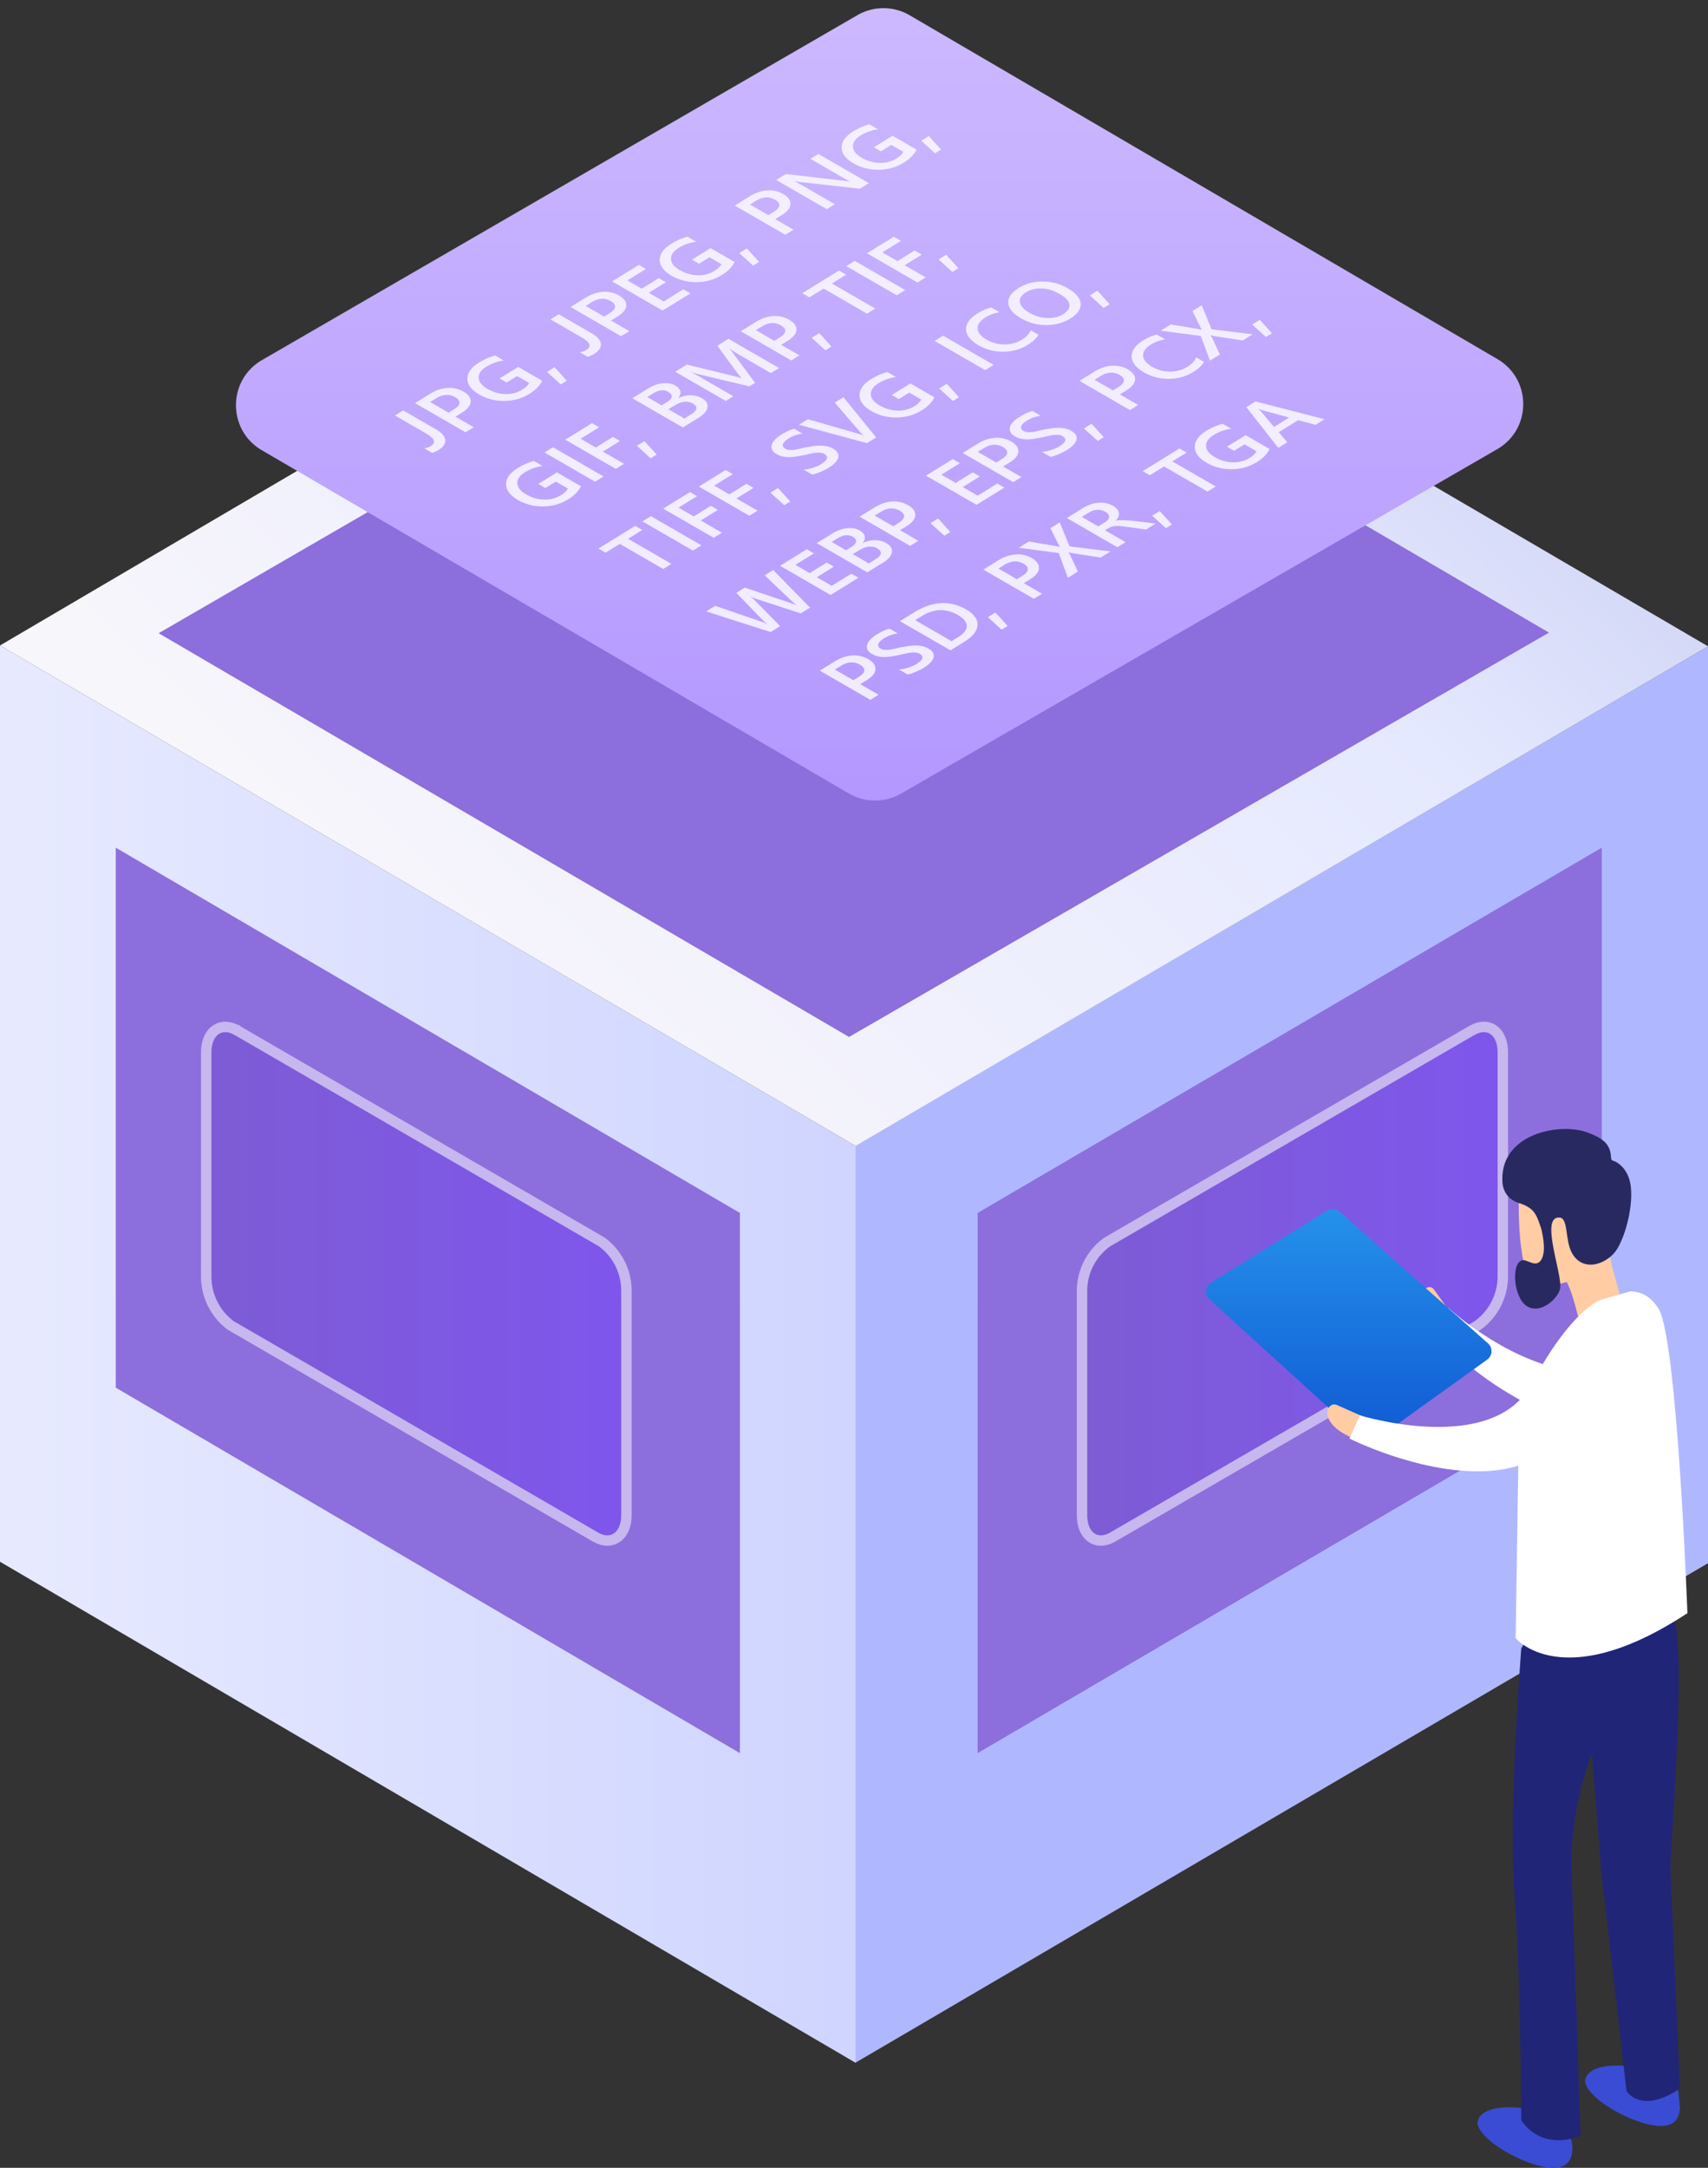 <svg xmlns="http://www.w3.org/2000/svg" xmlns:xlink="http://www.w3.org/1999/xlink" width="164" height="208" fill="none" xmlns:v="https://vecta.io/nano"><rect width="100%" height="100%" fill="#333333" stroke="none"/><path d="M82.119 109.952v87.975L164 149.988V62.013l-81.881 47.939h0z" fill="url(#A)"/><path d="M82.159 109.952v87.975L0 149.848V61.933l82.159 48.019h0z" fill="url(#B)"/><path d="M11.115 133.144V81.333l59.929 35.047v51.831l-59.929-35.066h0z" fill="url(#C)"/><path d="M153.8 133.144V81.333l-59.929 35.047v51.831l59.929-35.066h0z" fill="url(#D)"/><path d="M0 61.933l82.159 48.019L164 62.013 81.742 13.934 0 61.933h0z" fill="url(#E)"/><path d="M15.231 60.756l66.292 38.739 67.207-38.798-66.372-38.798-67.127 38.858h0z" fill="url(#F)"/><path d="M25.153 34.551c-3.319 1.921-3.329 6.709-.018 8.644l56.362 32.936a5 5 0 0 0 5.023.013l57.237-33.043c3.324-1.918 3.337-6.71.024-8.647L87.351 1.468a5 5 0 0 0-5.028-.011l-57.17 33.094z" fill="url(#G)"/><path d="M41.828 41.174c.575.332.883.677.924 1.034s-.175.678-.64.965c-.217.134-.421.229-.613.285l-.758-.438c.214-.027.421-.102.621-.225.527-.325.376-.728-.454-1.207l-2.984-1.723.791-.488 3.112 1.797zm1.901-1.198l1.759 1.016-.788.486-4.851-2.801 1.446-.892c.547-.338 1.101-.525 1.662-.561a2.68 2.68 0 0 1 1.548.354c.471.272.7.592.685.959s-.29.717-.827 1.048l-.635.392zm-2.429-1.403l1.773 1.024.512-.316c.339-.209.517-.415.534-.617s-.12-.387-.411-.555c-.57-.329-1.182-.293-1.833.109l-.575.355zm10.764-2.037c-.221.465-.637.886-1.246 1.262-.705.435-1.499.658-2.382.67s-1.692-.195-2.427-.619c-.751-.434-1.128-.936-1.132-1.508s.362-1.088 1.098-1.542c.53-.327 1.054-.556 1.573-.688l.829.479a4.23 4.23 0 0 0-1.678.591c-.508.313-.754.669-.739 1.066s.296.751.837 1.063c.557.322 1.135.489 1.735.501s1.135-.131 1.614-.426c.328-.202.547-.415.658-.636l-1.154-.666-1.004.62-.677-.391 1.792-1.106 2.304 1.33zm1.185-1.301l1.173 1.293-.578.357-1.322-1.2.728-.449zm3.517-3.282c.575.332.883.677.924 1.034s-.175.678-.64.965c-.217.134-.421.229-.613.285l-.758-.437c.214-.027.421-.102.621-.225.527-.326.376-.728-.454-1.207l-2.984-1.723.791-.488 3.112 1.797zm1.901-1.198l1.759 1.016-.788.486-4.851-2.801 1.446-.893c.547-.338 1.101-.525 1.662-.561a2.68 2.68 0 0 1 1.548.354c.471.272.7.592.685.959s-.29.717-.827 1.048l-.635.392zm-2.429-1.402l1.773 1.023.512-.316c.339-.209.517-.415.534-.617s-.12-.387-.411-.555c-.57-.329-1.182-.293-1.833.109l-.575.355zm10.058-1.205L63.621 29.8l-4.851-2.801 2.569-1.586.683.395-1.778 1.098 1.373.793 1.639-1.011.68.393-1.639 1.012 1.434.828 1.885-1.163.68.393zm4.236-3.01c-.221.465-.637.886-1.246 1.262-.705.435-1.499.658-2.382.67s-1.692-.195-2.427-.619c-.751-.434-1.128-.936-1.132-1.508s.362-1.088 1.098-1.542c.53-.327 1.054-.556 1.573-.688l.829.479c-.614.082-1.173.28-1.678.591s-.754.669-.739 1.066.296.751.837 1.063c.557.322 1.135.489 1.735.501s1.135-.131 1.614-.426c.328-.202.547-.415.658-.637l-1.154-.666-1.004.62-.676-.391 1.792-1.106 2.304 1.33zm1.185-1.301l1.173 1.293-.578.357-1.322-1.2.728-.449zm2.719-2.814l1.759 1.016-.788.486-4.851-2.801 1.446-.893c.547-.338 1.101-.525 1.662-.561a2.68 2.68 0 0 1 1.548.354c.471.272.7.592.685.959s-.29.717-.826 1.048l-.635.392zm-2.429-1.402l1.773 1.023.512-.316c.339-.209.517-.415.534-.617s-.12-.387-.411-.555c-.57-.329-1.182-.293-1.833.109l-.575.355zm11.424-2.048l-.864.533-5.842-.653c-.148-.017-.289-.041-.424-.074l-.02.012c.121.049.352.172.693.368l3.18 1.836-.765.472-4.851-2.801.921-.568 5.681.652.477.061.013-.008c-.151-.061-.379-.179-.686-.357l-3.126-1.805.761-.47 4.851 2.801zm4.571-3.218c-.221.465-.637.886-1.246 1.262a4.56 4.56 0 0 1-2.382.67c-.883.012-1.692-.195-2.428-.619-.751-.434-1.128-.936-1.132-1.508s.362-1.088 1.098-1.542c.53-.327 1.054-.556 1.573-.688l.829.479a4.23 4.23 0 0 0-1.678.591c-.507.313-.754.669-.739 1.066s.296.751.837 1.063c.557.322 1.135.489 1.735.501s1.135-.131 1.614-.426c.328-.202.547-.415.658-.636l-1.153-.666-1.004.62-.677-.391 1.792-1.106 2.304 1.33zm1.185-1.301l1.173 1.293-.578.357-1.322-1.2.728-.449zM55.781 46.658c-.221.465-.636.886-1.246 1.262-.705.435-1.499.658-2.382.67a4.64 4.64 0 0 1-2.427-.619c-.751-.434-1.128-.936-1.132-1.508s.362-1.088 1.098-1.542c.53-.327 1.054-.556 1.573-.688l.829.479a4.23 4.23 0 0 0-1.678.591c-.508.313-.754.669-.739 1.066s.296.751.837 1.063c.557.322 1.135.489 1.735.501s1.135-.131 1.614-.426c.328-.202.547-.415.658-.637l-1.154-.666-1.004.62-.677-.391 1.792-1.106 2.304 1.33zm2.17-.943l-.814.503-4.851-2.801.814-.503 4.851 2.801zm-.418-4.721l-1.782 1.1 1.458.842 1.642-1.014.68.393-1.642 1.014 2.03 1.172-.791.488-4.851-2.801 2.573-1.588.683.395zm4.346 1.33l1.173 1.293-.578.357-1.322-1.2.728-.449zm3.69-1.312l-4.851-2.801 1.512-.934c.461-.285.928-.45 1.402-.497s.878.023 1.207.213c.275.159.438.344.488.556s-.017.426-.202.642l.014.008c.366-.18.752-.27 1.157-.269s.774.093 1.108.286c.415.24.59.533.526.88s-.341.671-.831.974l-1.529.944zm-3.417-2.914l1.38.797.512-.316c.275-.17.424-.34.449-.511s-.084-.331-.326-.47c-.415-.24-.895-.191-1.44.145l-.575.355zm2.026 1.17l1.536.887.675-.416c.295-.182.453-.362.475-.54s-.089-.341-.332-.482c-.503-.29-1.097-.224-1.782.198l-.572.353zm10.625-3.956l-.785.484-3.139-1.813-.897-.574-.013.008c.163.153.272.267.327.344l2.204 2.972-.545.337-5.025-1.198c-.146-.037-.349-.104-.61-.201l-.013.008c.212.101.537.279.977.532l3.133 1.809-.731.451-4.851-2.801 1.113-.687 4.484 1.092.741.206.017-.01-.369-.451-1.941-2.645 1.074-.663 4.851 2.801zm.205-2.228l1.759 1.016-.788.486-4.851-2.801 1.446-.892c.547-.338 1.101-.525 1.662-.561a2.68 2.68 0 0 1 1.548.354c.471.272.7.592.685.959s-.29.717-.827 1.048l-.635.392zm-2.429-1.403l1.773 1.024.512-.316c.339-.209.517-.415.534-.617s-.12-.387-.411-.555c-.571-.329-1.182-.293-1.833.109l-.575.355zm6.085.281l1.173 1.293-.578.357-1.322-1.2.728-.449zm2.581-5.606l-1.37.845 4.168 2.406-.791.488-4.168-2.407-1.366.843-.683-.395 3.527-2.177.683.395zm5.677 1.475l-.814.503-4.851-2.801.814-.503 4.851 2.801zm-.418-4.721l-1.782 1.1 1.458.842 1.642-1.014.68.393-1.642 1.014 2.03 1.172-.791.488-4.851-2.801 2.573-1.588.683.395zm4.346 1.33l1.173 1.293-.578.357-1.322-1.2.728-.449zM61.676 50.852l-1.37.845 4.168 2.407-.791.488-4.168-2.407-1.366.843-.683-.395 3.527-2.177.683.395zm5.677 1.475l-.814.503-4.851-2.801.814-.503 4.851 2.801zm-.418-4.721l-1.782 1.1 1.458.842 1.642-1.014.68.393-1.642 1.014 2.03 1.172-.791.488-4.851-2.801 2.573-1.588.683.395zm3.424-2.113l-1.782 1.1 1.458.842 1.642-1.014.68.393-1.642 1.014 2.03 1.172-.791.488-4.851-2.801 2.573-1.588.683.395zm4.346 1.33l1.173 1.293-.578.357-1.322-1.2.728-.449zm3.278-1.288l-.829-.479c.141-.006.288-.024.442-.054a4.56 4.56 0 0 0 .461-.119l.424-.16c.133-.058.248-.116.343-.175.332-.205.523-.39.572-.555s-.03-.311-.245-.435a.94.94 0 0 0-.381-.121c-.139-.017-.292-.015-.459.005a5.03 5.03 0 0 0-.545.098l-.625.143-.719.125a4.8 4.8 0 0 1-.663.054c-.213-.001-.417-.023-.615-.065s-.385-.119-.57-.226c-.228-.132-.375-.276-.442-.434s-.073-.323-.017-.486.163-.33.322-.489a2.91 2.91 0 0 1 .564-.445c.499-.308.92-.499 1.263-.573l.795.459c-.469.052-.916.21-1.341.472a2.2 2.2 0 0 0-.319.237.84.84 0 0 0-.201.257c-.039.086-.047.17-.023.253s.093.157.208.223a.97.97 0 0 0 .347.121 1.7 1.7 0 0 0 .409.006c.152-.016.32-.043.505-.082l.628-.149.746-.129c.245-.036.482-.054.71-.054a3.08 3.08 0 0 1 .658.062 1.9 1.9 0 0 1 .587.22c.246.142.405.292.476.45s.077.319.017.482-.171.324-.338.484-.371.314-.61.462c-.08.049-.185.106-.316.171l-.41.188-.43.164a2.28 2.28 0 0 1-.378.096zm3.007-7.421l3.139 3.858-.884.546-6.533-1.763.864-.533 4.857 1.399c.155.044.32.105.496.183l.013-.008c-.113-.084-.22-.184-.32-.3l-2.47-2.864.838-.517zm8.731.01c-.221.465-.637.886-1.246 1.262-.705.435-1.499.658-2.382.67a4.64 4.64 0 0 1-2.427-.619c-.751-.434-1.128-.936-1.132-1.508s.362-1.088 1.098-1.542c.53-.327 1.054-.556 1.573-.688l.829.479a4.23 4.23 0 0 0-1.678.591c-.507.313-.754.669-.739 1.066s.296.751.837 1.063c.557.322 1.135.489 1.735.501s1.135-.131 1.614-.426c.328-.203.547-.415.658-.637l-1.154-.666-1.004.62-.677-.391 1.792-1.106 2.304 1.33zm1.185-1.301l1.173 1.293-.578.357-1.322-1.2.728-.449zm4.501-1.813l-.814.503-4.851-2.801.814-.503 4.851 2.801zm4.298-2.895c-.169.331-.521.661-1.055.991-.691.427-1.468.64-2.328.641s-1.652-.207-2.374-.624c-.776-.448-1.169-.954-1.179-1.519s.345-1.07 1.061-1.512c.461-.284.91-.482 1.346-.593l.798.461c-.515.086-.967.249-1.355.489-.516.319-.767.674-.752 1.067s.306.749.868 1.073c.535.309 1.11.462 1.728.461s1.166-.154 1.654-.455c.45-.278.732-.581.845-.91l.744.43zm3.066-1.553c-.686.424-1.464.633-2.331.627s-1.662-.221-2.388-.64c-.78-.45-1.192-.94-1.236-1.468s.296-1.015 1.018-1.461c.669-.413 1.433-.615 2.292-.607a4.77 4.77 0 0 1 2.384.642c.791.457 1.208.948 1.249 1.472s-.288 1.002-.989 1.435zm-4.269-2.509c-.437.269-.627.585-.57.946s.359.696.9 1.008 1.106.48 1.702.506 1.107-.094 1.537-.359c.457-.282.66-.595.61-.938s-.356-.678-.92-1.004c-.58-.335-1.156-.514-1.729-.537s-1.08.101-1.53.379zm6.87-.159l1.173 1.293-.579.357-1.322-1.2.728-.449zM74.24 54.696l3.544 3.607-.894.552-4.3-1.399c-.182-.06-.363-.137-.543-.23l-.013.008a2.32 2.32 0 0 1 .387.319l2.489 2.525-.914.564-6.184-1.978.868-.536 4.416 1.518a4.1 4.1 0 0 1 .533.228l.017-.01c-.106-.072-.231-.181-.374-.327l-2.575-2.654.814-.503 4.483 1.508a4.54 4.54 0 0 1 .503.207l.013-.008c-.106-.069-.229-.171-.37-.305L73.422 55.2l.818-.505zm8.188.741l-2.676 1.652-4.851-2.801 2.569-1.586.683.395-1.778 1.098 1.373.793 1.639-1.011.68.393-1.639 1.011 1.434.828 1.885-1.163.68.393zm.848-.523l-4.851-2.801 1.512-.934c.461-.285.928-.45 1.401-.497s.878.022 1.207.213c.275.159.438.344.488.556s-.017.425-.202.642l.014.008c.366-.18.752-.27 1.157-.269s.774.093 1.108.286c.415.24.59.533.526.88s-.341.671-.831.974l-1.529.944zm-3.417-2.914l1.38.797.512-.316c.275-.17.424-.34.449-.511s-.084-.331-.326-.47c-.415-.24-.895-.191-1.44.145l-.575.355zm2.026 1.17l1.536.887.675-.416c.295-.182.453-.362.475-.54s-.089-.341-.332-.482c-.503-.29-1.097-.224-1.782.198l-.572.353zm4.535-2.298l1.759 1.016-.788.486-4.851-2.801 1.446-.892c.547-.338 1.101-.525 1.662-.561a2.68 2.68 0 0 1 1.548.354c.471.272.7.592.685.959s-.29.717-.826 1.048l-.635.392zm-2.429-1.403l1.773 1.024.512-.316c.339-.209.517-.415.534-.617s-.12-.387-.411-.555c-.571-.33-1.182-.293-1.833.109l-.575.355zm6.085.281l1.173 1.293-.578.357-1.322-1.2.728-.449zm6.366-2.964l-2.676 1.652-4.851-2.801 2.569-1.586.683.395-1.778 1.098 1.373.793 1.639-1.011.68.393-1.639 1.012 1.434.828 1.885-1.163.68.393zm-.124-2.025l1.759 1.016-.788.486-4.851-2.801 1.446-.892c.547-.338 1.101-.525 1.662-.561a2.68 2.68 0 0 1 1.548.354c.471.272.7.592.685.959s-.29.717-.826 1.048l-.635.392zm-2.429-1.403l1.772 1.023.512-.316c.339-.209.517-.415.534-.617s-.12-.387-.411-.555c-.57-.329-1.182-.293-1.833.109l-.575.355zm6.97.471l-.829-.479a2.95 2.95 0 0 0 .442-.055c.156-.032.31-.071.461-.119l.424-.16c.133-.058.247-.117.343-.175.332-.205.523-.39.572-.555s-.031-.311-.245-.435a.94.94 0 0 0-.381-.121c-.139-.017-.292-.015-.459.005s-.349.053-.545.098l-.625.143-.72.125a4.8 4.8 0 0 1-.663.054c-.213-.001-.417-.023-.615-.065s-.385-.119-.57-.226c-.228-.132-.375-.276-.442-.434s-.073-.323-.017-.486.163-.33.322-.489a2.91 2.91 0 0 1 .564-.445c.499-.308.92-.499 1.263-.573l.795.459c-.469.052-.916.21-1.341.472a2.2 2.2 0 0 0-.319.237.84.84 0 0 0-.201.257c-.039.086-.047.17-.023.253s.093.157.208.223a.97.97 0 0 0 .347.121c.123.018.26.02.409.006s.32-.043.505-.082l.628-.149.747-.129c.245-.036.482-.054.71-.054s.45.019.658.062a1.9 1.9 0 0 1 .587.22c.246.142.405.292.476.45a.61.61 0 0 1 .017.483c-.058.162-.17.324-.338.484s-.371.314-.61.462a4.05 4.05 0 0 1-.317.171l-.409.188-.431.165a2.27 2.27 0 0 1-.377.096zm3.948-3.173l1.173 1.293-.579.357-1.322-1.2.728-.449zm2.719-2.814l1.759 1.016-.788.486-4.851-2.801 1.446-.892c.548-.338 1.102-.525 1.663-.561s1.076.082 1.548.354.699.592.685.959-.291.717-.827 1.048l-.635.392zm-2.429-1.403l1.773 1.024.512-.316c.339-.209.517-.415.534-.617s-.12-.387-.411-.555c-.57-.33-1.181-.293-1.833.109l-.575.355zm10.504-1.722c-.17.331-.522.661-1.056.991-.691.427-1.467.64-2.328.641s-1.652-.207-2.374-.624c-.776-.448-1.169-.954-1.179-1.519s.345-1.07 1.061-1.512a4.84 4.84 0 0 1 1.346-.593l.798.461c-.515.086-.966.249-1.354.489-.517.319-.767.674-.753 1.067s.307.749.868 1.073c.535.309 1.11.463 1.727.461s1.167-.154 1.654-.455c.45-.278.732-.581.845-.91l.745.43zm4.67-2.64l-.947.585-2.757-.424c-.083-.014-.192-.038-.326-.073l-.014.008.131.194.772 1.649-.954.589-.877-2.373-3.848-.506.968-.597 2.498.414.474.095.01-.006-.172-.298-.73-1.49.891-.55.936 2.296 3.945.487zm.691-1.392l1.173 1.293-.579.357-1.322-1.2.728-.449zm-38.365 34.96l1.759 1.016-.788.486-4.851-2.801 1.446-.892c.547-.338 1.101-.525 1.662-.561a2.68 2.68 0 0 1 1.548.354c.471.272.7.592.685.959s-.29.717-.826 1.048l-.635.392zm-2.429-1.403l1.772 1.023.512-.316c.339-.209.517-.415.534-.617s-.12-.387-.411-.555c-.571-.329-1.182-.293-1.833.109l-.575.355zm6.97.471l-.829-.479a2.95 2.95 0 0 0 .442-.055 4.56 4.56 0 0 0 .461-.119l.424-.16c.133-.058.248-.117.343-.175.332-.205.523-.39.572-.555s-.03-.311-.245-.435a.94.94 0 0 0-.381-.121c-.139-.017-.292-.015-.46.005a5.03 5.03 0 0 0-.545.098l-.625.143-.719.125a4.8 4.8 0 0 1-.663.054c-.212-.001-.417-.023-.615-.065s-.385-.119-.57-.226c-.228-.131-.375-.276-.442-.434s-.073-.323-.017-.486.163-.33.322-.489.344-.31.564-.445c.499-.308.92-.499 1.263-.573l.795.459c-.469.052-.916.21-1.341.472a2.2 2.2 0 0 0-.319.237.84.84 0 0 0-.201.257c-.039.086-.047.17-.023.253s.093.157.208.223a.97.97 0 0 0 .347.121c.123.018.26.02.409.006s.32-.043.505-.081l.628-.149.746-.129a5.04 5.04 0 0 1 .71-.054 3.07 3.07 0 0 1 .658.062 1.9 1.9 0 0 1 .587.22c.246.142.404.292.476.45s.077.319.017.482-.171.324-.338.484-.371.314-.61.462c-.08.049-.185.106-.316.171l-.41.188-.43.165c-.142.047-.268.079-.378.096zm4.122-2.314l-4.851-2.801 1.376-.849c1.757-1.085 3.424-1.172 5.001-.262.749.432 1.107.931 1.075 1.495s-.461 1.097-1.281 1.603l-1.32.815zm-3.38-2.893l3.488 2.014.632-.39c.556-.343.833-.7.829-1.07s-.286-.721-.854-1.049c-1.134-.655-2.279-.626-3.433.086l-.661.408zm7.7-.74l1.173 1.293-.578.357-1.322-1.2.728-.449zm2.719-2.814l1.759 1.016-.788.486-4.851-2.801 1.446-.892c.547-.338 1.101-.525 1.662-.561a2.68 2.68 0 0 1 1.548.354c.471.272.7.592.685.959s-.29.717-.826 1.048l-.635.392zm-2.429-1.402l1.773 1.024.512-.316c.339-.209.517-.415.534-.617s-.12-.387-.411-.555c-.57-.329-1.182-.293-1.833.109l-.575.355zm10.766-1.642l-.947.585-2.757-.424a3.61 3.61 0 0 1-.326-.073l-.014.008.131.194.772 1.649-.954.589-.877-2.373-3.848-.506.967-.597 2.499.414.474.095.01-.006-.172-.298-.73-1.489.891-.55.936 2.296 3.945.487zm4.334-2.675l-.924.57-2.06-.28-.507-.051a2.65 2.65 0 0 0-.409.002c-.121.01-.233.032-.338.067s-.207.083-.306.145l-.32.197 1.969 1.137-.788.486-4.85-2.801 1.568-.968c.224-.138.457-.25.7-.335s.489-.139.739-.161.493-.012.735.035.473.13.691.256c.172.099.304.206.397.321s.15.23.17.352.003.243-.048.369-.134.25-.253.374l.013.008c.136-.025.267-.039.392-.044l.366-.007.386.02.467.043 2.21.264zm-7.093-.637l1.577.91.658-.406c.122-.075.214-.155.278-.24s.1-.174.103-.262-.026-.175-.087-.261-.157-.166-.286-.24c-.232-.134-.485-.195-.76-.181s-.548.104-.818.27l-.665.41zm7.478-.566l1.173 1.293-.578.357-1.323-1.2.728-.449zm2.581-5.606l-1.369.845 4.167 2.407-.791.488-4.167-2.407-1.367.843-.683-.395 3.527-2.177.683.395zm7.975-.339c-.222.465-.637.886-1.246 1.262-.705.435-1.499.658-2.382.67a4.64 4.64 0 0 1-2.427-.619c-.751-.434-1.129-.936-1.133-1.508s.362-1.088 1.098-1.542a5.66 5.66 0 0 1 1.573-.688l.829.479c-.614.083-1.173.28-1.679.592s-.753.669-.739 1.066.296.751.838 1.063c.557.322 1.135.489 1.734.501s1.136-.131 1.614-.426c.328-.202.548-.415.658-.637l-1.153-.666-1.004.62-.677-.391 1.792-1.106 2.304 1.33zm5.274-2.86l-.867.535-1.664-.448-1.875 1.157.823.967-.864.534-3.066-3.903.89-.55 6.623 1.707zm-3.397-.163l-2.596-.709c-.083-.024-.206-.07-.368-.137l-.013.008c.109.086.188.159.238.217l1.28 1.521 1.459-.901z" fill="#fff" fill-opacity=".8"/><path fill-rule="evenodd" d="M20.301 122.526v-21.555c0-1.636.994-2.375 2.207-1.676l35.015 20.297c1.332.997 2.12 2.564 2.127 4.231v21.555c0 1.616-.994 2.375-2.207 1.676l-35.015-20.297c-1.329-.999-2.117-2.564-2.128-4.231h0z" fill="url(#H)"/><path d="M22.759 98.862h0-.001c-.726-.418-1.504-.46-2.109-.003-.575.434-.848 1.212-.848 2.113v21.055h-.003l.003.5v.003c.012 1.823.873 3.535 2.327 4.628l.024.018.026.015 35.015 20.297.001.001c.729.419 1.508.453 2.111-.006.572-.435.846-1.211.846-2.104v-21.555-.002c-.008-1.824-.87-3.538-2.328-4.629l-.023-.018-.025-.015-35.015-20.297z" stroke="#fff" stroke-opacity=".501"/><path fill-rule="evenodd" d="M143.8 122.526v-21.555c0-1.636-.974-2.375-2.207-1.676l-35.015 20.297a5.29 5.29 0 0 0-2.187 4.231v21.555c0 1.616.974 2.375 2.187 1.676l35.035-20.297c1.354-.984 2.165-2.553 2.187-4.231z" fill="url(#I)"/><path d="M144.3 122.532h0v-.006-21.555c0-.897-.266-1.677-.839-2.112-.604-.459-1.383-.414-2.115.001h0l-.004.002-35.015 20.297-.022.013-.02.015c-1.486 1.075-2.374 2.794-2.394 4.631h0v.005 21.555c0 .89.267 1.666.833 2.102.6.462 1.376.427 2.103.008l.001-.001 35.035-20.297.023-.013.021-.016c1.482-1.077 2.369-2.793 2.393-4.629z" stroke="#fff" stroke-opacity=".501"/><g fill-rule="evenodd"><path d="M139.485 129.378c4.918 4.111 1.111.08 1.111.08h0l.021-1.634-2.924-4.094h0c-.117-.161-.269-.237-.427-.237h0c-.886 0-1.952 2.398 2.219 5.885h0z" fill="#ffcca3"/><path d="M152.676 128.981s3.555 3.681-2.511 2.447h0c-6.065-1.234-11.094-5.937-11.094-5.937h0l-1.827 1.323c4.116 6.366 13.682 10.246 17.625 10.995h0c3.947.748 3.627-1.794 4.407-6.81h0c.778-5.017-.368-5.845-.368-5.845h0l-6.232 3.827z" fill="#fff"/><g fill="#ffcca3"><path d="M145.84 114.881s-.279 8.126 1.906 8.439h0c2.187.314 7.03-1.823 7.03-1.823h0l-1.038-5.046-4.641-2.224-3.257.654z"/><path d="M150.775 121.48s-1.108.209-.349 1.516 1.557 5.365 1.557 5.365l3.996-2.433-1.203-4.448h-4.001z"/></g><path d="M144.262 113.427c.054.845.519 1.67 1.587 2.005h0c1.557.488 1.698 1.199 2.126 2.426h0c.003.014.572 2.027.045 2.963h0c-.329.583-.784.416-1.208.248h0c-.259-.101-.506-.204-.704-.134h0c-1.02.362-.783 3.62.532 4.409h0c1.32.791 2.981-.792 3.157-1.688h0c.268-1.354-2.002-7.016-.033-6.831h0c.831.078.499 2.166 1.162 3.381h0c1.084 1.997 3.534 1.042 4.387-.425h0c.851-1.464 1.496-4.107 1.269-5.979h0c-.199-1.622-1.263-2.321-1.716-2.439h0c-.158-.042-.171-.217-.175-.288h0c-.058-1.386-.867-1.865-2.185-2.386h0c-.602-.238-1.371-.366-2.194-.366h0c-2.812 0-6.275 1.484-6.05 5.104h0z" fill="#292961"/><path d="M144.934 202.191l.212.003c2.164.053 3.783.899 3.783.899h0l1.928 2.15.002.007a3.66 3.66 0 0 1 .116.897h0l-.005.182a2.63 2.63 0 0 1-.048.376h0l-.023.097c-.146.58-.551 1.114-1.52 1.189h0l-.139.008c-2.271.065-6.91-2.351-7.354-4.159h0l-.001-.008c-.007-.042-.032-.246.066-.491h0l.023-.053c.188-.413.735-.929 2.239-1.066l.721-.031h0zm10.34-4.006l.211.002c2.16.053 3.773.895 3.773.895h0l1.68.124.001.011.183 1.268.042.312.142 1.339h0l-.005.182a2.78 2.78 0 0 1-.049.377h0l-.022.097c-.145.58-.55 1.116-1.52 1.187h0l-.139.008c-2.271.066-6.909-2.35-7.355-4.157h0l-.002-.008c-.006-.042-.03-.245.069-.491h0l.023-.053c.187-.411.734-.928 2.237-1.062l.731-.031h0z" fill="#3a4cd3"/><path d="M128.615 116.25a1 1 0 0 0-1.191-.101l-11.154 6.929a1 1 0 0 0-.145 1.59l14.127 12.841a2 2 0 0 0 2.511.145l10.032-7.198a1 1 0 0 0 .081-1.561l-14.261-12.645z" fill="url(#J)"/><path d="M149.305 152.397l-3.237 5.776-.191 2.678c-.328 4.8-.904 14.922-.458 20.898.599 8.036.649 21.663.649 21.663s.817 1.496 2.712 1.859a4.75 4.75 0 0 0 1.348.056c.498-.049 1.042-.173 1.647-.401L150.921 180c-.168-3.014.29-5.892.807-8.043l.002-.011c.506-2.118 1.064-3.54 1.129-3.695l.002-.011.915 11.645c.051.369.207 1.658.409 3.416l1.987 17.318s.567.968 1.974.968c.324 0 .68-.048 1.092-.172a4.06 4.06 0 0 0 .608-.219c.438-.181.924-.446 1.457-.807l-.913-21.204c0-1.744 1.364-18.26.512-23.28-.687-4.026-4.045-4.672-5.352-4.769-.207-.016-.364-.02-.45-.02-.047 0-.073.002-.073.002l-5.722 1.279z" fill="#212578"/><path d="M132.667 138.724c6.609 1.129 1.108-.461 1.108-.461h0l-.721-1.383-4.676-2.067h0a.65.65 0 0 0-.262-.056h0c-1.076-.001-1.572 2.919 4.551 3.967h0z" fill="#ffcca3"/><path d="M153.643 124.733s-.461.163-1.254.815c-1.172.966-3.073 3.003-5.302 7.191-3.738 7.023-16.51 3.063-16.51 3.063l-1.003 2.224s6.508 3.295 12.72 3.14c1.206-.023 2.39-.191 3.492-.537l-.255 16.55s1.281 1.574 4.313 1.824c2.638.223 6.594-.55 12.18-4.22 0 0-.969-26.41-2.783-29.235-.808-1.258-1.778-1.638-2.708-1.638" fill="#fff"/></g><defs><linearGradient id="A" x1="82.509" y1="87.507" x2="162.98" y2="87.507" xlink:href="#K"><stop stop-color="#afb8fe"/></linearGradient><linearGradient id="B" x1=".391" y1="87.442" x2="81.136" y2="87.442" xlink:href="#K"><stop stop-color="#e7eaff"/><stop offset="1" stop-color="#cfd5ff"/></linearGradient><linearGradient id="C" x1="11.115" y1="81.333" x2="11.115" y2="168.21" xlink:href="#K"><stop stop-color="#8c6fdc"/><stop offset="1" stop-color="#8c6edd"/></linearGradient><linearGradient id="D" x1="93.871" y1="81.333" x2="93.871" y2="168.21" xlink:href="#K"><stop stop-color="#8c6fdc"/><stop offset="1" stop-color="#8c6edd"/></linearGradient><linearGradient id="E" x1="178.043" y1="-41.939" x2="47.184" y2="97.241" xlink:href="#K"><stop stop-color="#afb6e5"/><stop offset=".145" stop-color="#b6bce8"/><stop offset=".349" stop-color="#c8cdf1"/><stop offset=".581" stop-color="#e5e9ff"/><stop offset=".955" stop-color="#f5f4fc"/><stop offset="1" stop-color="#f7f6fb"/></linearGradient><linearGradient id="F" x1="15.231" y1="21.897" x2="15.231" y2="99.494" xlink:href="#K"><stop stop-color="#8c6fdc"/><stop offset="1" stop-color="#8c6edd"/></linearGradient><linearGradient id="G" x1="17.713" y1="0" x2="17.713" y2="77.597" xlink:href="#K"><stop stop-color="#ccb9ff"/><stop offset="1" stop-color="#b397ff"/></linearGradient><linearGradient id="H" x1="59.651" y1="99.227" x2="20.618" y2="99.227" xlink:href="#K"><stop stop-color="#7f56ec"/><stop offset="1" stop-color="#7d5cd5"/></linearGradient><linearGradient id="I" x1="143.8" y1="99.227" x2="104.709" y2="99.227" xlink:href="#K"><stop stop-color="#7f56ec"/><stop offset="1" stop-color="#7d5cd5"/></linearGradient><linearGradient id="J" x1="143.812" y1="115.755" x2="143.812" y2="138.596" xlink:href="#K"><stop stop-color="#2592eb"/><stop offset="1" stop-color="#1059d3"/></linearGradient><linearGradient id="K" gradientUnits="userSpaceOnUse"/></defs></svg>